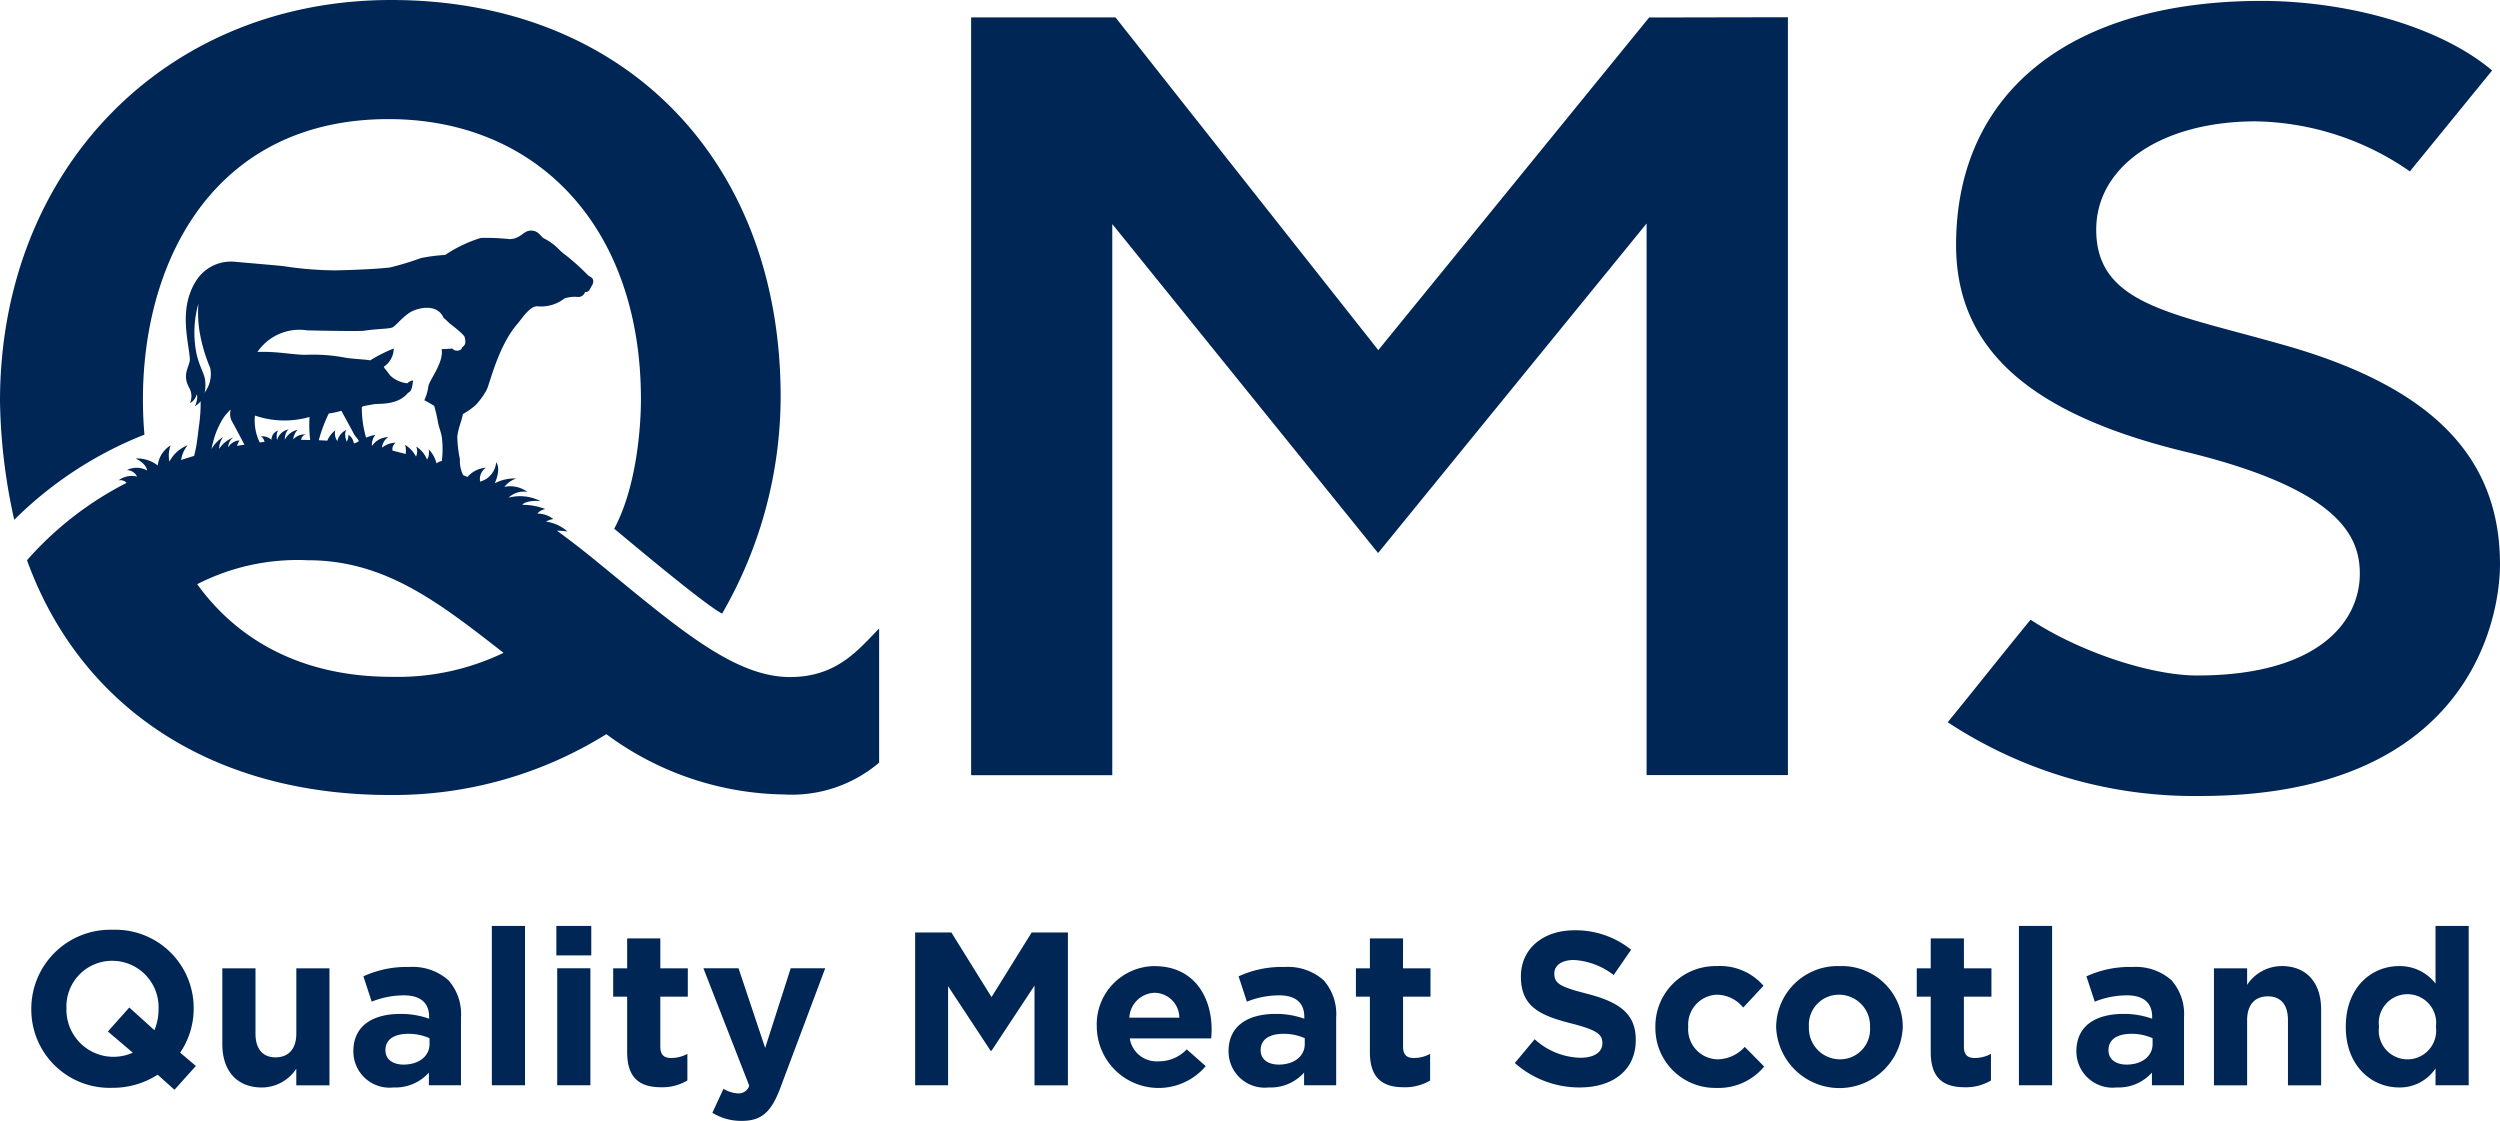 <svg xmlns="http://www.w3.org/2000/svg" width="176.305" height="79.045">
  <g fill="#002656">
    <path d="M13.659 71.143v-.031a5.521 5.521 0 0 0-5.711-5.542 5.572 5.572 0 0 0-5.741 5.573v.03a5.521 5.521 0 0 0 5.712 5.542 5.872 5.872 0 0 0 3.2-.924l1.185 1.062 1.509-1.679-1.108-.939a5.531 5.531 0 0 0 .954-3.092m-2.478.03a3.761 3.761 0 0 1-.293 1.478l-1.77-1.6-1.508 1.693 1.755 1.493a3.318 3.318 0 0 1-4.679-3.094v-.031a3.222 3.222 0 0 1 3.233-3.355 3.273 3.273 0 0 1 3.263 3.386ZM20.897 72.888c0 1.108-.57 1.678-1.463 1.678s-1.416-.57-1.416-1.678v-4.6h-2.34v5.341c0 1.894 1.031 3.063 2.8 3.063a2.92 2.92 0 0 0 2.417-1.324v1.17h2.339v-8.251h-2.337ZM28.828 68.192a7.284 7.284 0 0 0-3.2.662l.585 1.786a6.077 6.077 0 0 1 2.278-.446c1.17 0 1.771.539 1.771 1.508v.139a5.88 5.88 0 0 0-2.017-.338c-1.955 0-3.325.831-3.325 2.632v.03a2.552 2.552 0 0 0 2.833 2.525 3.17 3.17 0 0 0 2.493-1.047v.893h2.263v-4.784a3.593 3.593 0 0 0-.893-2.632 3.809 3.809 0 0 0-2.786-.924m1.462 5.434c0 .847-.739 1.447-1.832 1.447-.754 0-1.278-.369-1.278-1v-.031c0-.739.616-1.139 1.616-1.139a3.625 3.625 0 0 1 1.493.308ZM34.686 65.298h2.34v11.238h-2.34zM39.235 65.298h2.463v2.078h-2.463zM39.296 68.285h2.34v8.251h-2.34zM46.568 66.178h-2.34v2.109h-.985v2h.985v3.91c0 1.909.97 2.478 2.4 2.478a3.446 3.446 0 0 0 1.847-.477V74.32a2.381 2.381 0 0 1-1.155.292c-.523 0-.754-.262-.754-.8v-3.525h1.94v-2h-1.94ZM53.961 73.903l-1.878-5.619h-2.478l3.233 8.283a.783.783 0 0 1-.816.539 2.123 2.123 0 0 1-1-.323l-.785 1.693a3.873 3.873 0 0 0 2.078.57c1.4 0 2.078-.631 2.709-2.309l3.171-8.451h-2.433ZM69.925 70.316l-2.833-4.557h-2.555v10.776h2.324v-6.988l3 4.557h.062l3.033-4.6v7.035h2.355V65.76h-2.556ZM81.428 68.131a4.109 4.109 0 0 0-4.08 4.3v.03a4.359 4.359 0 0 0 7.682 2.725l-1.339-1.185a2.7 2.7 0 0 1-2 .846 1.914 1.914 0 0 1-2.017-1.616h5.743c.015-.216.03-.432.03-.616 0-2.34-1.263-4.48-4.017-4.48m-1.786 3.633a1.84 1.84 0 0 1 1.786-1.755 1.769 1.769 0 0 1 1.739 1.755ZM90.548 68.192a7.284 7.284 0 0 0-3.2.662l.585 1.786a6.08 6.08 0 0 1 2.279-.446c1.17 0 1.77.539 1.77 1.508v.139a5.874 5.874 0 0 0-2.016-.338c-1.955 0-3.326.831-3.326 2.632v.03a2.552 2.552 0 0 0 2.833 2.525 3.17 3.17 0 0 0 2.494-1.047v.893h2.263v-4.784a3.6 3.6 0 0 0-.893-2.632 3.811 3.811 0 0 0-2.786-.924m1.463 5.434c0 .847-.74 1.447-1.832 1.447-.754 0-1.278-.369-1.278-1v-.031c0-.739.616-1.139 1.616-1.139a3.632 3.632 0 0 1 1.493.308Z"/>
    <path data-name="Path 988" d="M98.947 66.178h-2.34v2.109h-.985v2h.985v3.91c0 1.909.97 2.478 2.4 2.478a3.448 3.448 0 0 0 1.848-.477V74.32a2.382 2.382 0 0 1-1.154.292c-.524 0-.754-.262-.754-.8v-3.525h1.934v-2h-1.939Z"/>
    <path data-name="Path 989" d="M111.938 70.086c-1.863-.478-2.324-.708-2.324-1.417v-.03c0-.524.476-.939 1.385-.939a5.059 5.059 0 0 1 2.8 1.062l1.231-1.786a6.238 6.238 0 0 0-4-1.37c-2.2 0-3.772 1.293-3.772 3.248v.031c0 2.14 1.4 2.74 3.572 3.295 1.8.461 2.171.769 2.171 1.37v.03c0 .631-.585 1.016-1.555 1.016a4.946 4.946 0 0 1-3.218-1.308l-1.4 1.678a6.86 6.86 0 0 0 4.573 1.723c2.324 0 3.956-1.2 3.956-3.34v-.031c0-1.878-1.231-2.663-3.418-3.232"/>
    <path data-name="Path 990" d="M121.151 74.705a2.115 2.115 0 0 1-2.094-2.279v-.03a2.108 2.108 0 0 1 2-2.248 2.41 2.41 0 0 1 1.878.908l1.432-1.539a4.058 4.058 0 0 0-3.3-1.386 4.236 4.236 0 0 0-4.326 4.295v.031a4.214 4.214 0 0 0 4.3 4.264 4.155 4.155 0 0 0 3.372-1.508l-1.37-1.385a2.618 2.618 0 0 1-1.894.877"/>
    <path data-name="Path 991" d="M129.739 68.131a4.331 4.331 0 0 0-4.481 4.295v.031a4.468 4.468 0 0 0 8.929-.031v-.03a4.289 4.289 0 0 0-4.448-4.264m2.139 4.326a2.114 2.114 0 0 1-2.139 2.248 2.193 2.193 0 0 1-2.171-2.279v-.03a2.114 2.114 0 0 1 2.14-2.248 2.192 2.192 0 0 1 2.171 2.278Z"/>
    <path data-name="Path 992" d="M138.499 66.178h-2.34v2.109h-.985v2h.985v3.91c0 1.909.97 2.478 2.4 2.478a3.444 3.444 0 0 0 1.847-.477V74.32a2.382 2.382 0 0 1-1.154.292c-.523 0-.754-.262-.754-.8v-3.525h1.942v-2h-1.939Z"/>
    <path data-name="Rectangle 394" d="M142.378 65.298h2.34v11.238h-2.34z"/>
    <path data-name="Path 993" d="M150.34 68.192a7.287 7.287 0 0 0-3.2.662l.586 1.786a6.069 6.069 0 0 1 2.278-.446c1.17 0 1.77.539 1.77 1.508v.139a5.874 5.874 0 0 0-2.016-.338c-1.955 0-3.326.831-3.326 2.632v.03a2.553 2.553 0 0 0 2.833 2.525 3.17 3.17 0 0 0 2.494-1.047v.893h2.263v-4.784a3.6 3.6 0 0 0-.893-2.632 3.809 3.809 0 0 0-2.786-.924m1.462 5.434c0 .847-.74 1.447-1.832 1.447-.754 0-1.278-.369-1.278-1v-.031c0-.739.616-1.139 1.616-1.139a3.629 3.629 0 0 1 1.493.308Z"/>
    <path data-name="Path 994" d="M160.889 68.131a2.92 2.92 0 0 0-2.417 1.324V68.29h-2.34v8.251h2.34v-4.6c0-1.108.57-1.677 1.463-1.677s1.416.569 1.416 1.677v4.6h2.34V71.19c0-1.894-1.031-3.064-2.8-3.064"/>
    <path data-name="Path 995" d="M171.758 69.362a3.168 3.168 0 0 0-2.571-1.231c-1.955 0-3.757 1.508-3.757 4.264v.03c0 2.755 1.832 4.264 3.757 4.264a3.029 3.029 0 0 0 2.571-1.339v1.185h2.34V65.298h-2.34Zm.03 3.063a2.025 2.025 0 1 1-4.017 0v-.03a2.025 2.025 0 1 1 4.017 0Z"/>
    <path data-name="Path 996" d="M55.716 47.747c-3.991 0-7.987-3.535-13.605-8.125a63.25 63.25 0 0 0-2.839-2.2 5.3 5.3 0 0 1 .748.063 2.81 2.81 0 0 0-1.518-.7 1.457 1.457 0 0 1 .524-.179 1.844 1.844 0 0 0-1.136-.387.965.965 0 0 1 .567-.317 4.309 4.309 0 0 0-1.62-.3c.151-.262.968-.319 1.3-.254a3.19 3.19 0 0 0-2.266-.253 1.555 1.555 0 0 1 1.319-.406 2.029 2.029 0 0 0-1.623-.355 1.833 1.833 0 0 1 .845-.591 3.023 3.023 0 0 0-1.521.34c.353-.8.264-1.266.1-1.49a1.537 1.537 0 0 1-1.133 1.37.977.977 0 0 1 .406-.98 1.919 1.919 0 0 0-1.3.656c-.1-.046-.2-.088-.3-.132a1.634 1.634 0 0 1-.131-.325 2.32 2.32 0 0 1-.1-.8 8.623 8.623 0 0 1-.182-1.58c.052-.576.335-1.2.392-1.6a5.138 5.138 0 0 0 .9-.636 4.984 4.984 0 0 0 .776-1.073c.21-.383.794-3.033 2.127-4.6.407-.479.934-1.342 1.482-1.291a2.673 2.673 0 0 0 1.883-.557 2.377 2.377 0 0 1 .924-.105.484.484 0 0 0 .522-.348.311.311 0 0 0 .295-.118c.21-.362.355-.545.254-.792-.045-.112-.229-.182-.33-.261a16.255 16.255 0 0 0-1.534-1.391 4.368 4.368 0 0 1-.633-.552 3.906 3.906 0 0 0-.948-.665c-.238-.119-.406-.626-1.031-.541-.442.06-.654.575-1.386.592a15.506 15.506 0 0 0-2.029-.085 9.427 9.427 0 0 0-2.519 1.2 11.962 11.962 0 0 0-1.708.22 20.263 20.263 0 0 1-2.181.662c-.616.078-2 .166-3.854.207a24.943 24.943 0 0 1-3.626-.294c-.392-.05-2.209-.2-3.374-.305a2.914 2.914 0 0 0-2.758 1.235c-1.319 1.962-.623 4.219-.508 5.563.048.552-.6 1.07-.047 2.076a1.194 1.194 0 0 1 .055 1.087.909.909 0 0 0 .473-.626c.119.22-.059.736-.118.846a1.557 1.557 0 0 0 .4-.355v.052a11.547 11.547 0 0 1-.122 1.726c-.047.329-.1.869-.174 1.308a7.845 7.845 0 0 1-.167.773c-.3.089-.6.182-.911.284a2.012 2.012 0 0 1 .459-1.033 2.4 2.4 0 0 0-1.285 1.15 2.03 2.03 0 0 1 .085-1.15 1.953 1.953 0 0 0-.913 1.421 2.331 2.331 0 0 0-1.556-.491c.787.381.812.846.812.846a1.524 1.524 0 0 0-1.436-.025.8.8 0 0 1 .725.453 1.557 1.557 0 0 0-1.314.272.576.576 0 0 1 .573.173 23.661 23.661 0 0 0-7.022 5.455c3.749 10.346 13.014 16.556 25.591 16.556a28.39 28.39 0 0 0 15.265-4.29 21.529 21.529 0 0 0 12.559 4.253 9.5 9.5 0 0 0 6.679-2.245v-9.457c-1.435 1.446-2.935 3.421-6.283 3.421M21.694 23.299c.52.012 3.644.076 3.982.025.97-.146 1.741-.118 2.016-.241.185-.083.685-.712 1.218-1.049.46-.292 1.888-.707 2.371.376.212.183.4.378.483.438.33.254 1 .789 1.013.945.015.129.143.491-.152.672-.078.048-.012.19-.292.254a.428.428 0 0 1-.431-.14s-.609.051-.761.039c.174.879-.755 2.038-.925 2.574a3.4 3.4 0 0 1-.294 1.032c.388.2.7.4.7.4s.169.583.254 1.091.269.815.3 1.268a6.75 6.75 0 0 1-.017 1.53.761.761 0 0 0-.376.169 2.124 2.124 0 0 0-.546-.989c.068.54-.126.71-.126.71a1.9 1.9 0 0 0-.761-.913.881.881 0 0 1-.012.71 2.118 2.118 0 0 0-.774-.828 1.276 1.276 0 0 1 .037.646q-.453-.127-.917-.239a.557.557 0 0 1 .221-.559 1.524 1.524 0 0 0-.964.355.965.965 0 0 1 .44-.744 1.365 1.365 0 0 0-1.149.626 1.113 1.113 0 0 1 .241-.791 3.038 3.038 0 0 0-.656.2 7.522 7.522 0 0 1-.3-2.164c.157-.088.143-.065.828-.192.383-.071 1.7.1 2.436-.814.3-.1.283-.57.346-.786.052-.175-.295.013-.4.12a2.045 2.045 0 0 1-1.23-.57c-.279-.406-.368-.434-.43-.6a1.55 1.55 0 0 0 .7-1.285 10.7 10.7 0 0 0-1.666.843c-.152-.063-1.224-.1-1.725-.19a12.175 12.175 0 0 0-2.814-.206c-.9 0-2.092-.262-3.408-.2a3.588 3.588 0 0 1 3.533-1.521m2.1 7.808a.983.983 0 0 1-.144-.76 1.82 1.82 0 0 0-.562.728c-.2-.013-.4-.022-.6-.031a10.636 10.636 0 0 1 .705-1.886 5.785 5.785 0 0 0 .888-.19s.753 1.371.871 1.608c.109.219.271.313.365.54-.2.11-.321.18-.364.119a.832.832 0 0 0-.372-.575 1.02 1.02 0 0 1-.119.486s-.241-.558-.012-.837a1.162 1.162 0 0 0-.655.8m-5.814-1.807a6.391 6.391 0 0 0 3.856.1 8.654 8.654 0 0 0 .038 1.56v.066c-.209-.006-.417-.012-.629-.012a.416.416 0 0 1 .329-.374 1.037 1.037 0 0 0-.888.346 1.1 1.1 0 0 1 .317-.685 1.355 1.355 0 0 0-.913.71s-.012-.533.279-.736a1.057 1.057 0 0 0-.824.761s-.1-.478.085-.68a.679.679 0 0 0-.478.656.953.953 0 0 0-.761-.241c.127.042.214.192.276.384-.111.012-.23.029-.344.044v-.006a3.454 3.454 0 0 1-.337-1.886m-2.411.472a3.434 3.434 0 0 1 .639-.852.48.48 0 0 1 .06-.02 1.1 1.1 0 0 0 .146.9c.123.226.506.937.823 1.549-.174.028-.343.052-.52.085a1.346 1.346 0 0 1 .171-.383.961.961 0 0 0-.795.491.865.865 0 0 1 .372-.71 2.182 2.182 0 0 0-1.014.812 1.514 1.514 0 0 1 .287-.845 2.569 2.569 0 0 0-.826.857c.051-.257.119-.514.18-.727a5.824 5.824 0 0 1 .477-1.153m-1.709-4.828a7.576 7.576 0 0 1 .13-3.547 8.939 8.939 0 0 0 .073 1.908 11.461 11.461 0 0 0 .761 2.628 2.14 2.14 0 0 1-.343 1.661l-.058.121a2.687 2.687 0 0 0 .046-.881c-.046-.5-.391-.947-.609-1.89M27.578 47.73c-5.392 0-10.35-1.939-13.671-6.532a15.547 15.547 0 0 1 7.794-1.689c5.426 0 9.183 2.92 13.809 6.531a17.228 17.228 0 0 1-7.933 1.69"/>
    <path data-name="Path 997" d="M27.4 8.4c10.447 0 17.8 7.561 17.8 19.76 0 1.936-.3 6.175-1.885 9.129.6.483 6.266 5.282 7.61 5.984a30.64 30.64 0 0 0 4.128-15.3C55.054 11.286 44.022 0 27.587 0 11.666 0 0 11.922 0 28.3a40.745 40.745 0 0 0 1.005 8.358 27.123 27.123 0 0 1 9.18-6.006C9.272 19.822 14.273 8.4 27.4 8.4"/>
    <path data-name="Path 998" d="M176.305 39.805c0-7.6-4.824-12.515-15.182-15.458a226.29 226.29 0 0 0-3.28-.9c-6.029-1.62-10.013-2.691-10.013-7.248 0-4.5 4.63-7.641 11.259-7.641a19.589 19.589 0 0 1 10.861 3.528c2.3-2.82 5.8-7.116 5.8-7.116-3.847-3.239-10.496-4.906-16.246-4.906-13.5 0-21.557 6.439-21.557 17.222 0 7.266 5.134 11.9 16.156 14.568 10.916 2.646 12.316 5.989 12.316 8.606 0 3.337-2.865 7.177-11.481 7.177-3.271 0-8.291-1.669-11.741-3.935-3 3.687-3.561 4.435-5.84 7.232a31.6 31.6 0 0 0 17.827 5.2c18.933 0 21.12-12.5 21.12-16.327"/>
    <path data-name="Path 999" d="M126.087 54.661V1.215l-9.787.019-19.1 23.457L78.667 1.228H68.486v53.441h9.954V15.801l18.745 23.2 18.936-23.24v38.9Z"/>
  </g>
</svg>